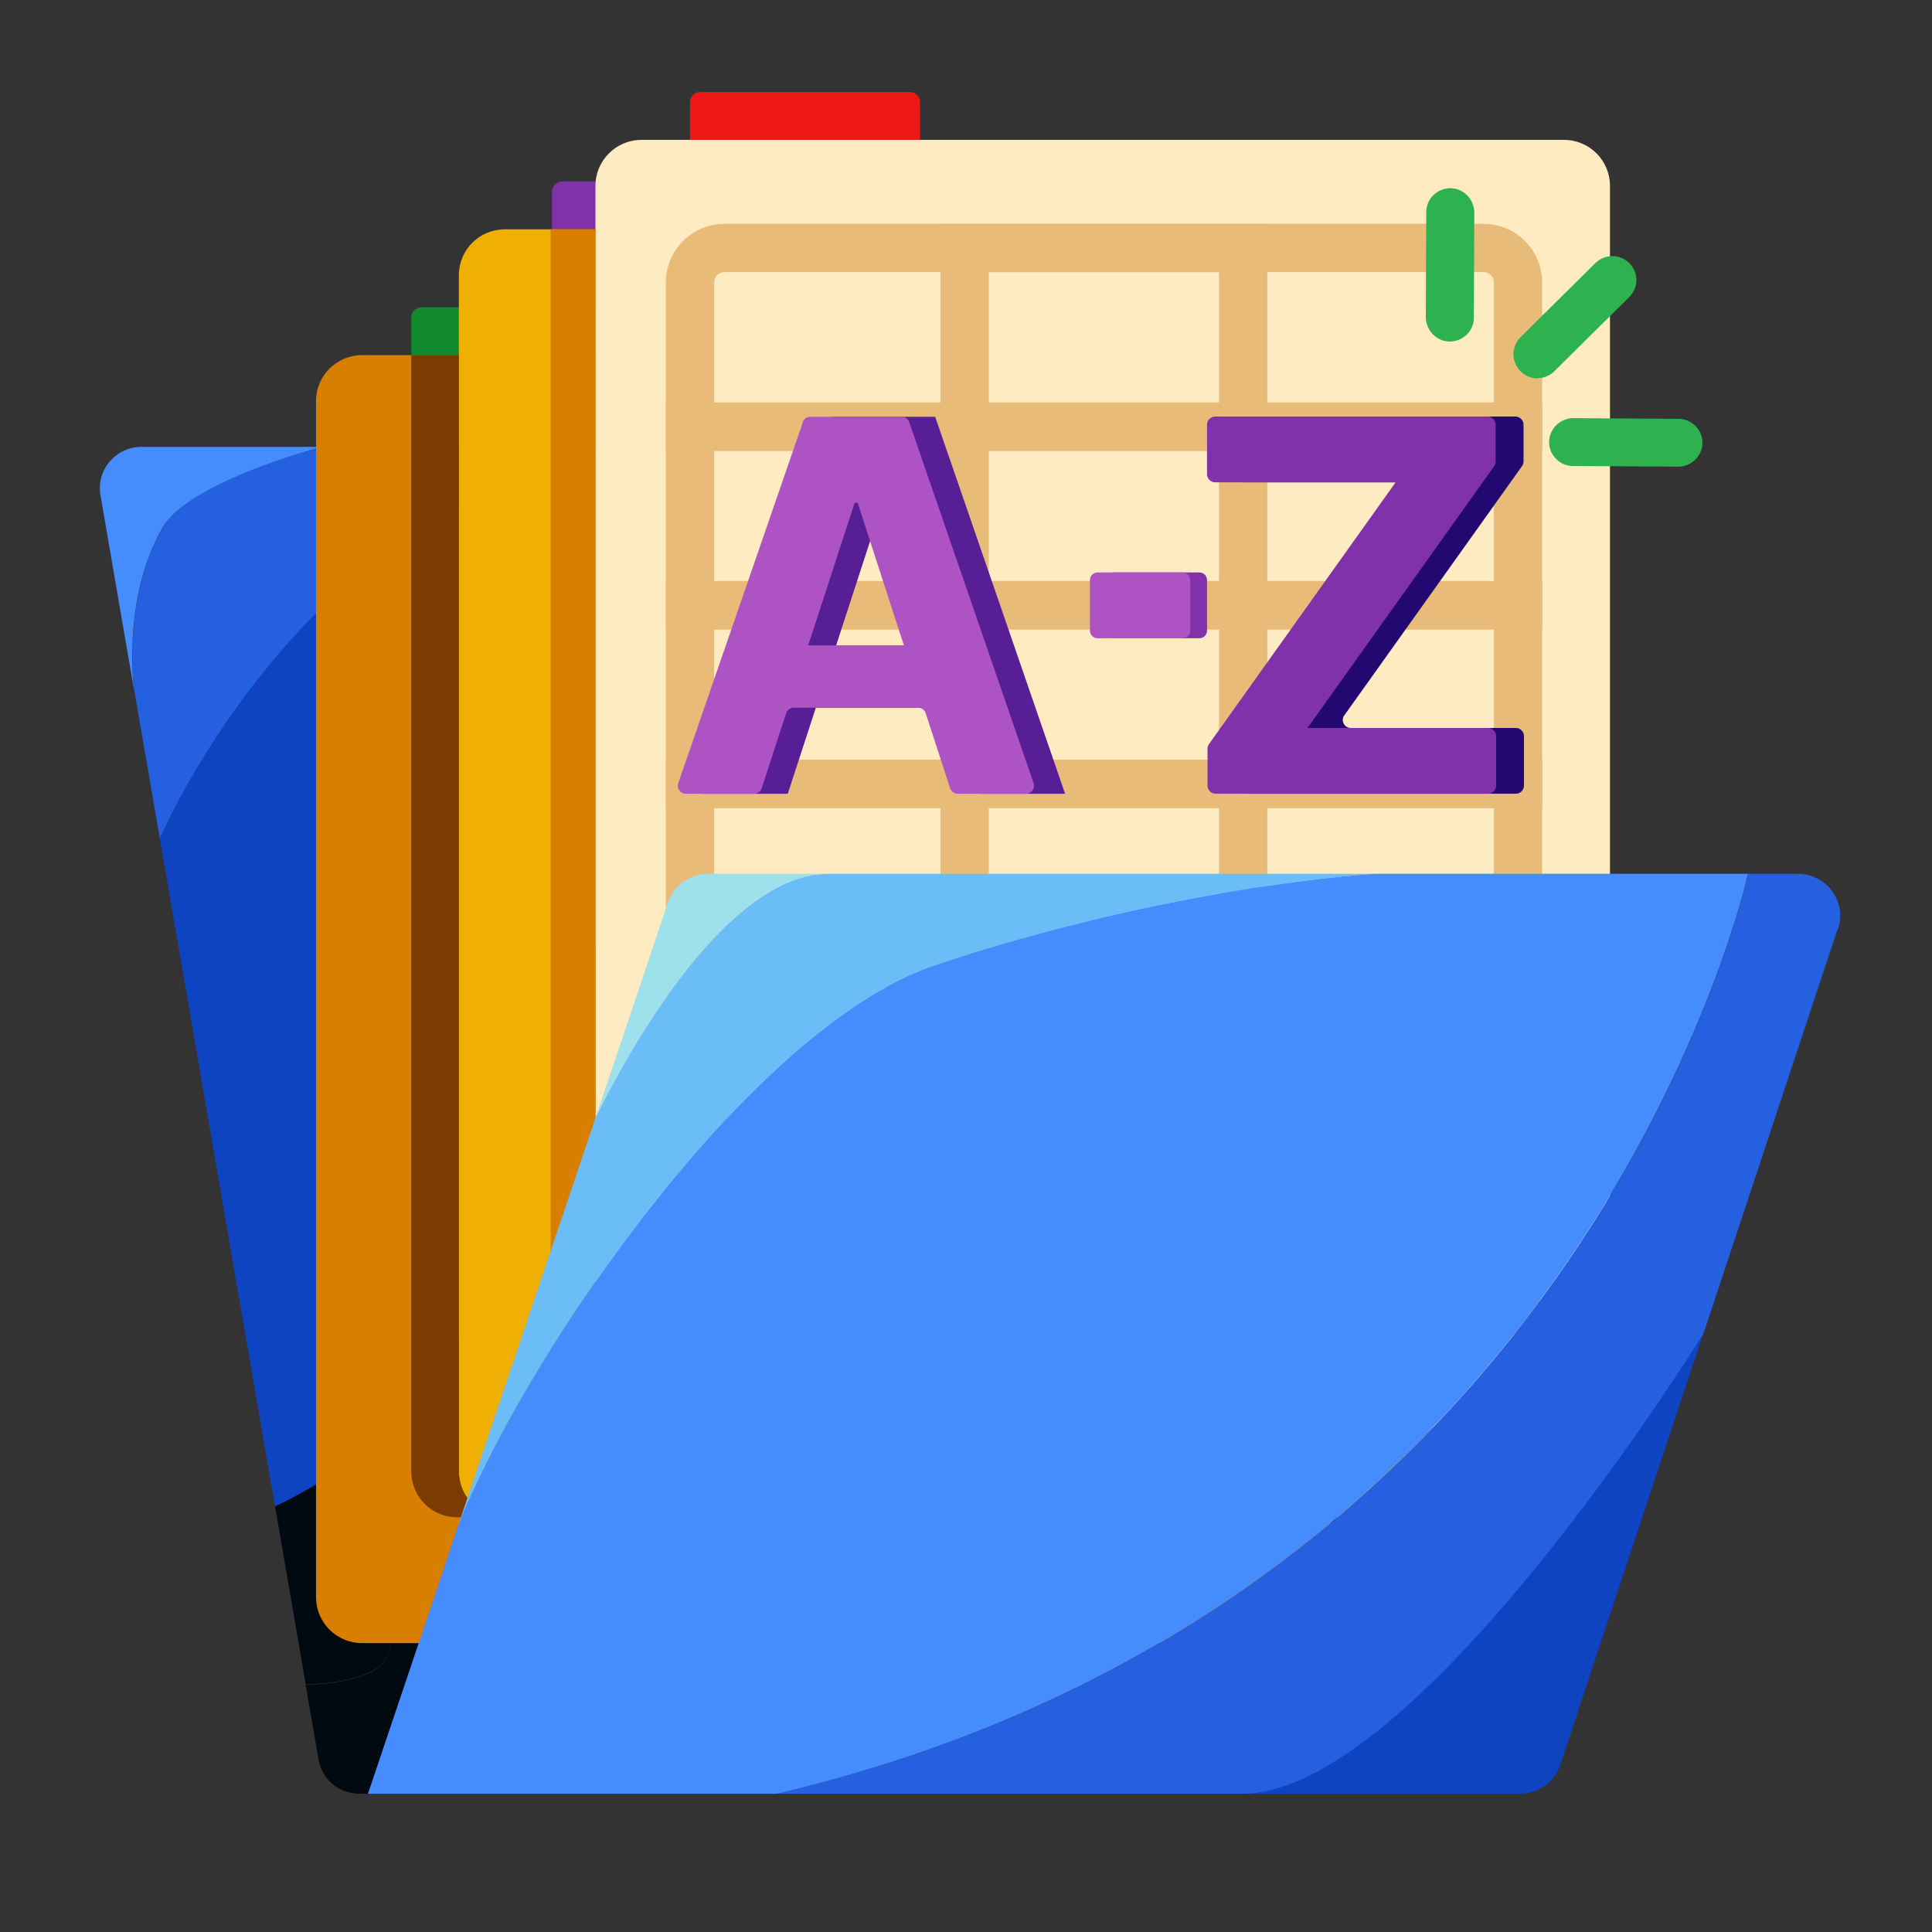 <svg width="40" height="40" viewBox="0 0 40 40" fill="none" xmlns="http://www.w3.org/2000/svg">
<rect x="0" y="0" width="40" height="40" fill="#333333" stroke="none"/>
<path d="M11.638 3.757H15.981C16.095 3.757 16.191 3.852 16.191 3.966V4.747H11.429V3.966C11.429 3.852 11.524 3.757 11.638 3.757Z" fill="#8131AA"/>
<path d="M8.724 6.362H13.067C13.181 6.362 13.277 6.458 13.277 6.572V7.353H8.515V6.572C8.515 6.458 8.61 6.362 8.724 6.362Z" fill="#10892F"/>
<path d="M6.667 9.252C6.667 9.252 3.915 9.966 3.367 10.928C2.505 12.438 2.786 14.328 2.786 14.328L3.31 17.366C3.31 17.366 6.748 9.252 14.286 9.252H6.667Z" fill="#2560E0"/>
<path d="M2.929 9.252C2.395 9.252 1.986 9.733 2.081 10.257L2.781 14.323C2.781 14.323 2.5 12.438 3.362 10.928C3.91 9.971 6.662 9.252 6.662 9.252H2.929Z" fill="#458CFF"/>
<path d="M28.795 13.328C28.795 13.328 27.514 17.138 25.872 17.138H13.852C13.452 17.138 13.095 17.376 12.948 17.733L9.829 26.995C8.881 29.814 5.695 31.19 5.695 31.19L5.381 29.381L3.31 17.366C3.31 17.366 6.748 9.252 14.286 9.252H15.191C15.591 9.252 15.938 9.528 16.029 9.914L18.095 13.328H28.795Z" fill="#0E43C1"/>
<path d="M30.291 17.786H14.51C14.105 17.786 13.643 18.129 13.495 18.486L9.414 30.119H9.41L8.01 34.277C7.814 34.867 6.329 34.872 6.329 34.872L5.695 31.186C5.695 31.186 8.881 29.81 9.829 26.991L12.948 17.729C13.095 17.372 13.453 17.134 13.852 17.134H25.872C27.514 17.134 28.795 13.324 28.795 13.324C29.214 13.324 29.572 13.624 29.643 14.039L30.176 17.134L30.262 17.61L30.291 17.781V17.786Z" fill="#020A11"/>
<path d="M30.342 18.09H14.671C14.309 18.09 13.98 18.304 13.847 18.633L10.204 29.457C10.204 29.457 10.204 29.462 10.2 29.462L9.214 32.395L9.204 32.428L7.619 37.138H7.442C7.333 37.138 7.228 37.114 7.133 37.081C7.133 37.081 7.123 37.081 7.119 37.081C7.119 37.076 7.114 37.076 7.114 37.076C7.047 37.047 6.985 37.014 6.928 36.971C6.89 36.943 6.857 36.914 6.823 36.881C6.761 36.819 6.709 36.742 6.671 36.662C6.647 36.619 6.633 36.576 6.619 36.533C6.609 36.495 6.6 36.462 6.595 36.428L6.328 34.881C6.328 34.881 7.814 34.876 8.009 34.285L9.409 30.128H9.414L13.495 18.495C13.642 18.138 14.104 17.795 14.509 17.795H30.29L30.309 17.9L30.342 18.1V18.09Z" fill="#020A11"/>
<path d="M27.548 31.414V33.067C27.548 33.595 27.124 34.019 26.595 34.019H7.495C6.972 34.019 6.543 33.595 6.543 33.067V8.305C6.543 7.776 6.972 7.353 7.495 7.353H9.5V30.462C9.5 30.991 9.924 31.414 10.453 31.414H27.548Z" fill="#D87E00"/>
<path d="M30.505 29.567V30.462C30.505 30.991 30.076 31.415 29.552 31.415H10.452C9.924 31.415 9.5 30.991 9.5 30.462V5.7C9.5 5.172 9.924 4.748 10.452 4.748H12.329V28.615C12.329 29.139 12.757 29.567 13.281 29.567H30.505Z" fill="#EFB003"/>
<path d="M10.453 31.414H9.467C8.938 31.414 8.515 30.991 8.515 30.462V7.353H9.5V30.462C9.5 30.991 9.924 31.414 10.453 31.414Z" fill="#7C3B00"/>
<path d="M32.38 2.896H13.28C12.755 2.896 12.328 3.322 12.328 3.848V28.615C12.328 29.14 12.755 29.567 13.28 29.567H32.38C32.907 29.567 33.333 29.14 33.333 28.615V3.848C33.333 3.322 32.907 2.896 32.38 2.896Z" fill="#FFEBC2"/>
<path d="M15 5.134H30.715C31.11 5.134 31.429 5.453 31.429 5.848V8.834H14.286V5.848C14.286 5.453 14.605 5.134 15 5.134Z" stroke="#E8BB79" stroke-miterlimit="10"/>
<path d="M31.429 8.834H14.286V12.534H31.429V8.834Z" stroke="#E8BB79" stroke-miterlimit="10"/>
<path d="M31.429 12.529H14.286V16.229H31.429V12.529Z" stroke="#E8BB79" stroke-miterlimit="10"/>
<path d="M31.429 16.23H14.286V19.93H31.429V16.23Z" stroke="#E8BB79" stroke-miterlimit="10"/>
<path d="M31.429 19.929H14.286V23.629H31.429V19.929Z" stroke="#E8BB79" stroke-miterlimit="10"/>
<path d="M14.286 23.629H31.429V26.615C31.429 27.01 31.11 27.329 30.715 27.329H15C14.605 27.329 14.286 27.01 14.286 26.615V23.629Z" stroke="#E8BB79" stroke-miterlimit="10"/>
<path d="M25.738 5.134H19.972V27.405H25.738V5.134Z" stroke="#E8BB79" stroke-miterlimit="10"/>
<path d="M13.281 29.567H12.353C11.829 29.567 11.4 29.139 11.4 28.615V4.748H12.329V28.615C12.329 29.139 12.758 29.567 13.281 29.567Z" fill="#D87E00"/>
<path d="M25.714 37.138H31.462C31.823 37.138 32.152 36.924 32.285 36.595L35.261 27.619C35.081 27.91 29.309 37.138 25.714 37.138Z" fill="#0E43C1"/>
<path d="M28.452 18.091C28.452 18.091 24.257 18.329 19.328 19.996C15.538 21.276 10.809 28.134 9.457 31.667L12.324 23.162V23.148C12.471 22.848 14.757 18.091 17.143 18.091H28.452Z" fill="#6BBDF7"/>
<path d="M17.142 18.091C14.757 18.091 12.471 22.848 12.328 23.148L13.847 18.634C13.98 18.305 14.309 18.091 14.671 18.091H17.142Z" fill="#9EE1EA"/>
<path d="M38.034 19.272L35.267 27.615C35.086 27.91 29.315 37.138 25.719 37.138H16.091C32.915 33.172 36.196 18.091 36.196 18.091H37.215C37.838 18.091 38.267 18.705 38.038 19.272H38.034Z" fill="#2560E0"/>
<path d="M36.191 18.091C36.191 18.091 32.91 33.172 16.086 37.138H7.619L9.205 32.429C9.205 32.429 9.21 32.419 9.214 32.396L9.457 31.667C9.457 31.667 9.462 31.648 9.467 31.638C10.833 28.1 15.548 21.272 19.329 19.996C24.257 18.329 28.453 18.091 28.453 18.091H36.191Z" fill="#458CFF"/>
<path d="M14.496 1.904H18.838C18.953 1.904 19.048 2 19.048 2.114V2.895H14.286V2.114C14.286 2 14.381 1.904 14.496 1.904Z" fill="#EF1616"/>
<path d="M17.238 8.629L14.543 16.434H16.31L16.891 14.653H19.71L20.286 16.434H22.052L19.362 8.629H17.233H17.238ZM17.31 13.367L18.271 10.415H18.333L19.291 13.367H17.31Z" fill="#581E96"/>
<path d="M27.833 14.81L31.514 9.648C31.533 9.619 31.543 9.586 31.543 9.553V8.791C31.543 8.7 31.466 8.624 31.376 8.624H25.733C25.643 8.624 25.566 8.7 25.566 8.791V9.819C25.566 9.91 25.643 9.986 25.733 9.986H29.147C29.281 9.986 29.362 10.138 29.281 10.248L25.605 15.41C25.585 15.438 25.576 15.472 25.576 15.505V16.267C25.576 16.357 25.652 16.433 25.743 16.433H31.386C31.476 16.433 31.552 16.357 31.552 16.267V15.238C31.552 15.148 31.476 15.072 31.386 15.072H27.966C27.833 15.072 27.752 14.919 27.833 14.81Z" fill="#240872"/>
<path d="M16.624 8.738L14.043 16.215C14.005 16.324 14.086 16.434 14.2 16.434H15.614C15.686 16.434 15.748 16.386 15.771 16.319L16.276 14.767C16.3 14.7 16.362 14.653 16.433 14.653H19.009C19.081 14.653 19.143 14.7 19.166 14.767L19.671 16.319C19.695 16.386 19.757 16.434 19.828 16.434H21.243C21.357 16.434 21.438 16.319 21.4 16.215L18.824 8.738C18.8 8.672 18.738 8.629 18.666 8.629H16.776C16.705 8.629 16.643 8.672 16.619 8.738H16.624ZM16.733 13.362L17.695 10.41H17.757L18.714 13.362H16.733Z" fill="#AE53C4"/>
<path d="M27.071 15.072L30.938 9.648C30.957 9.619 30.966 9.586 30.966 9.553V8.791C30.966 8.7 30.89 8.624 30.8 8.624H25.157C25.066 8.624 24.99 8.7 24.99 8.791V9.819C24.99 9.91 25.066 9.986 25.157 9.986H28.895L25.028 15.41C25.009 15.438 25 15.472 25 15.505V16.267C25 16.357 25.076 16.433 25.166 16.433H30.809C30.9 16.433 30.976 16.357 30.976 16.267V15.238C30.976 15.148 30.9 15.072 30.809 15.072H27.066H27.071Z" fill="#8131AA"/>
<path d="M24.833 11.852H23.071C22.984 11.852 22.914 11.923 22.914 12.01V13.057C22.914 13.144 22.984 13.214 23.071 13.214H24.833C24.92 13.214 24.99 13.144 24.99 13.057V12.01C24.99 11.923 24.92 11.852 24.833 11.852Z" fill="#8131AA"/>
<path d="M24.485 11.852H22.724C22.637 11.852 22.566 11.923 22.566 12.01V13.057C22.566 13.144 22.637 13.214 22.724 13.214H24.485C24.572 13.214 24.643 13.144 24.643 13.057V12.01C24.643 11.923 24.572 11.852 24.485 11.852Z" fill="#AE53C4"/>
<path d="M30.02 7.072C29.743 7.072 29.524 6.843 29.52 6.572L29.529 4.391C29.529 4.115 29.753 3.9 30.024 3.896C30.3 3.896 30.52 4.124 30.524 4.396L30.515 6.576C30.515 6.853 30.291 7.067 30.02 7.072ZM31.834 7.834C31.705 7.834 31.581 7.786 31.481 7.686C31.286 7.491 31.286 7.176 31.481 6.981L33.029 5.448C33.224 5.253 33.539 5.253 33.734 5.448C33.929 5.643 33.929 5.957 33.729 6.153L32.181 7.686C32.086 7.781 31.962 7.829 31.834 7.829H31.829L31.834 7.834ZM34.753 9.662L32.567 9.648C32.291 9.648 32.072 9.419 32.072 9.153C32.072 8.886 32.296 8.662 32.567 8.657L34.753 8.672C35.029 8.672 35.248 8.9 35.248 9.167C35.248 9.434 35.024 9.657 34.753 9.662Z" fill="#2DB24F"/>
</svg>
